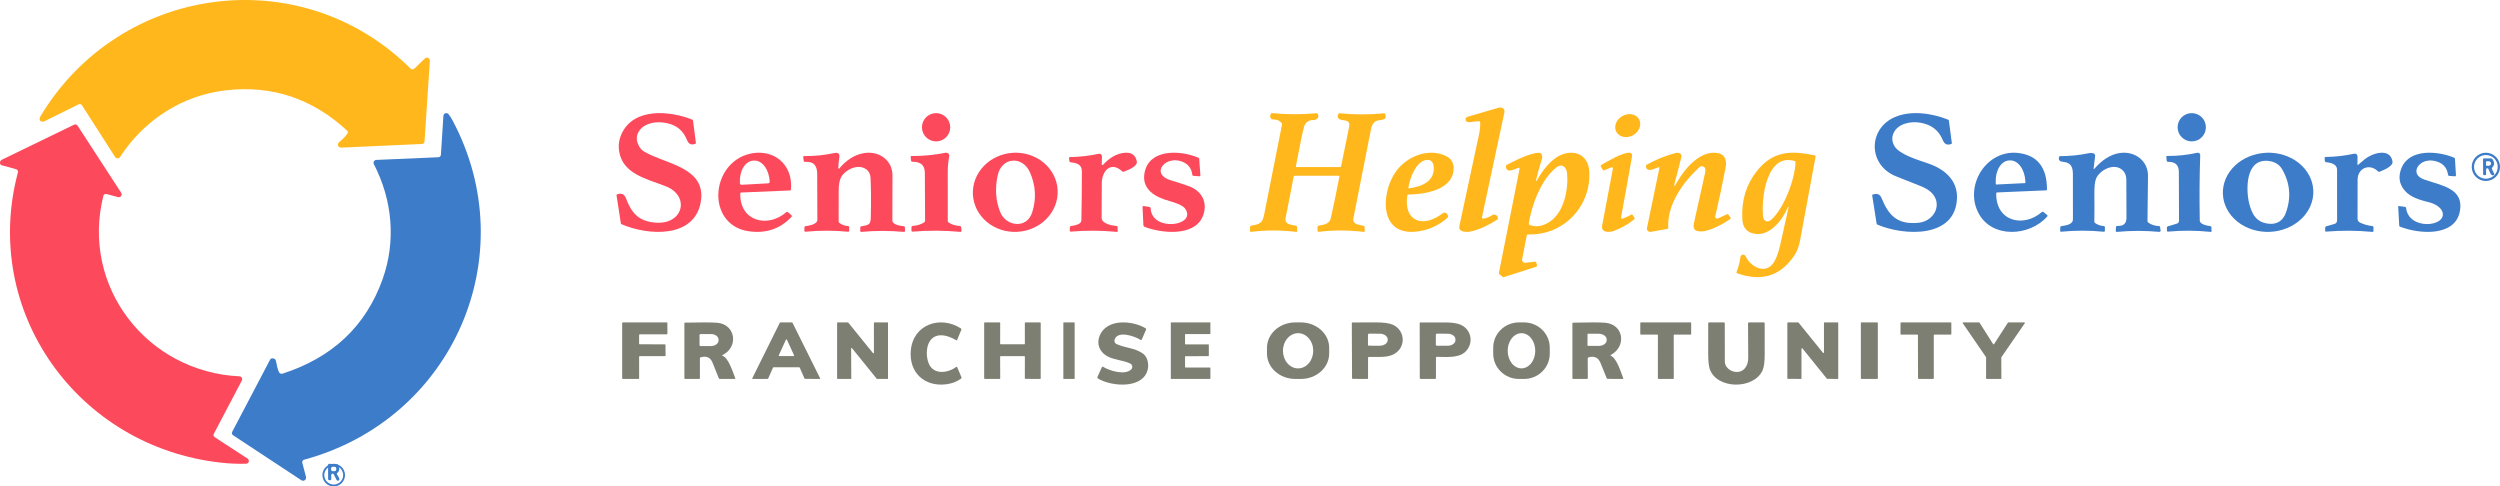 <svg width="442" height="86" viewBox="0 0 442 86" fill="none" xmlns="http://www.w3.org/2000/svg">
<path d="M61.435 23.594C61.486 23.521 61.508 23.432 61.499 23.343C61.489 23.255 61.447 23.173 61.382 23.112C55.231 17.415 48.085 15.033 39.944 15.965C32.182 16.855 25.451 21.252 21.212 27.77C21.167 27.84 21.104 27.899 21.029 27.939C20.955 27.979 20.872 28 20.787 28C20.702 28 20.618 27.978 20.544 27.937C20.469 27.897 20.406 27.838 20.36 27.767L14.485 18.603C14.425 18.51 14.333 18.442 14.226 18.412C14.119 18.383 14.005 18.394 13.905 18.443L7.84 21.448C7.722 21.507 7.588 21.527 7.456 21.504C6.919 21.418 6.913 20.957 7.148 20.566C21.135 -2.747 53.118 -7.188 72.601 12.136C72.685 12.219 72.799 12.267 72.917 12.268C73.036 12.269 73.151 12.224 73.236 12.142L75.126 10.335C75.201 10.263 75.296 10.216 75.399 10.199C75.501 10.182 75.607 10.197 75.701 10.24C75.796 10.284 75.875 10.355 75.928 10.444C75.981 10.534 76.006 10.637 75.999 10.74L75.054 25.023C75.047 25.135 74.999 25.241 74.918 25.32C74.838 25.399 74.731 25.446 74.618 25.451C69.946 25.668 65.23 25.884 60.469 26.099C59.736 26.131 59.468 25.505 60.036 25.058C60.606 24.608 61.072 24.121 61.435 23.594Z" fill="#FFB71B"/>
<path d="M262.296 38.656C262.868 38.542 263.392 38.328 263.869 38.012C263.967 37.95 264.087 37.924 264.205 37.941C264.602 38.002 264.816 38.224 264.845 38.608C264.851 38.695 264.816 38.764 264.739 38.813C263.443 39.654 260.07 41.535 258.467 40.854C258.075 40.691 257.93 40.371 258.031 39.896C259.181 34.522 260.335 29.148 261.491 23.776C261.646 23.059 261.717 22.361 261.702 21.681C261.702 21.645 261.693 21.61 261.677 21.578C261.661 21.546 261.637 21.517 261.608 21.493C261.58 21.47 261.546 21.452 261.509 21.441C261.472 21.43 261.433 21.426 261.395 21.43L259.71 21.601C259.577 21.615 259.443 21.583 259.335 21.512C259.226 21.44 259.151 21.334 259.123 21.213C259.096 21.093 259.118 20.967 259.186 20.861C259.253 20.754 259.361 20.675 259.489 20.637L265.01 19.032C265.136 18.996 265.27 18.99 265.399 19.016C265.528 19.041 265.648 19.097 265.746 19.178C265.845 19.259 265.919 19.362 265.961 19.477C266.003 19.591 266.011 19.714 265.986 19.833L262.013 38.403C262.006 38.438 262.008 38.474 262.019 38.509C262.031 38.543 262.052 38.575 262.08 38.6C262.108 38.625 262.142 38.643 262.18 38.653C262.218 38.663 262.258 38.664 262.296 38.656Z" fill="#FFB71B"/>
<path d="M117.726 32.94C114.331 31.598 110.112 30.794 109.466 26.752C109.295 25.68 109.442 24.64 109.909 23.633C112.052 19.011 118.365 19.554 122.381 21.146C122.466 21.18 122.514 21.239 122.524 21.323L123.036 25.258C123.048 25.342 123.012 25.401 122.927 25.433C122.196 25.696 121.745 25.459 121.466 24.772C121.025 23.686 120.388 22.895 119.553 22.399C117.647 21.263 114.077 21.203 112.885 23.341C112.376 24.251 112.509 25.237 113.282 26.3C113.519 26.625 114.211 27.038 115.359 27.539C119.214 29.231 124.915 30.275 123.875 35.825C122.693 42.13 114.613 41.701 109.848 39.623C109.829 39.614 109.812 39.601 109.799 39.584C109.787 39.568 109.779 39.548 109.776 39.528L109.003 34.551C108.989 34.456 109.029 34.391 109.124 34.357C109.906 34.071 110.406 34.34 110.688 35.092C111.643 37.651 112.946 39.216 116.095 39.374C120.835 39.614 122.002 34.634 117.726 32.94Z" fill="#FD495C"/>
<path d="M339.449 32.852C338.021 32.297 336.597 31.731 335.179 31.155C330.247 29.155 330.244 22.786 334.978 20.713C337.798 19.482 341.513 19.987 344.414 21.15C344.503 21.186 344.554 21.249 344.566 21.339L345.085 25.294C345.095 25.378 345.059 25.435 344.976 25.464C344.138 25.748 343.744 25.412 343.437 24.671C342.755 23.03 341.463 22.039 339.561 21.701C337.795 21.385 335.543 21.841 334.781 23.532C334.449 24.27 334.489 25.016 334.9 25.768C335.743 27.306 339.054 28.251 341.042 28.948C343.798 29.913 346.065 31.861 345.999 34.941C345.841 42.183 336.639 41.73 331.943 39.718C331.85 39.677 331.797 39.61 331.783 39.517L331.003 34.551C330.99 34.476 331.022 34.426 331.097 34.399C331.831 34.146 332.356 34.293 332.657 35.022C333.883 38.015 335.4 39.769 339.182 39.387C342.065 39.095 343.528 35.986 341.413 33.991C340.968 33.568 340.313 33.188 339.449 32.852Z" fill="#3D7CC9"/>
<path d="M165.5 25C166.881 25 168 23.881 168 22.5C168 21.119 166.881 20 165.5 20C164.119 20 163 21.119 163 22.5C163 23.881 164.119 25 165.5 25Z" fill="#FD495C"/>
<path d="M387.5 25C388.881 25 390 23.881 390 22.5C390 21.119 388.881 20 387.5 20C386.119 20 385 21.119 385 22.5C385 23.881 386.119 25 387.5 25Z" fill="#3D7CC9"/>
<path d="M229.233 29.54H236.933C237.029 29.54 237.087 29.494 237.107 29.403C237.592 27.088 238.062 24.78 238.517 22.482C238.852 20.793 237.22 21.585 236.625 20.924C236.445 20.724 236.452 20.457 236.646 20.123C236.688 20.049 236.75 20.016 236.834 20.024C239.457 20.287 242.079 20.291 244.702 20.036C244.796 20.026 244.86 20.064 244.894 20.149C245.214 20.941 244.777 21.162 244.046 21.225C242.966 21.318 242.579 21.887 242.379 22.906C241.353 28.147 240.319 33.384 239.277 38.617C239.065 39.694 240.355 39.752 241.091 39.926C241.14 39.938 241.184 39.965 241.215 40.003C241.246 40.041 241.264 40.089 241.265 40.138L241.28 40.829C241.284 40.956 241.22 41.013 241.088 40.997C238.438 40.674 235.787 40.67 233.137 40.986C233.113 40.989 233.088 40.986 233.065 40.979C233.042 40.972 233.021 40.961 233.002 40.945C232.984 40.929 232.97 40.91 232.96 40.889C232.95 40.867 232.945 40.844 232.945 40.82L232.939 40.121C232.939 40.069 232.958 40.018 232.992 39.978C233.027 39.938 233.075 39.91 233.128 39.9C234.065 39.741 235.062 39.578 235.277 38.612C235.824 36.166 236.332 33.713 236.801 31.252C236.825 31.13 236.772 31.068 236.643 31.066H228.928C228.81 31.066 228.74 31.123 228.718 31.238C228.237 33.687 227.763 36.122 227.296 38.542C227.084 39.636 228.164 39.738 229.101 39.903C229.235 39.926 229.306 40.004 229.314 40.135L229.353 40.809C229.361 40.952 229.291 41.015 229.143 40.997C226.499 40.67 223.854 40.668 221.21 40.991C221.066 41.009 220.996 40.947 221 40.806L221.018 40.109C221.022 39.989 221.085 39.919 221.207 39.897C222.955 39.604 223.222 39.355 223.539 37.758C224.583 32.514 225.624 27.27 226.661 22.026C226.671 21.977 226.669 21.927 226.657 21.878C226.644 21.83 226.622 21.784 226.59 21.745C226.228 21.314 225.746 21.108 225.144 21.13C225.058 21.133 224.973 21.117 224.895 21.083C224.817 21.049 224.749 20.998 224.695 20.934C224.641 20.869 224.603 20.794 224.584 20.713C224.565 20.632 224.566 20.548 224.587 20.468L224.671 20.14C224.681 20.097 224.707 20.06 224.744 20.034C224.781 20.009 224.826 19.997 224.871 20.001C227.504 20.254 230.135 20.26 232.766 20.018C232.866 20.01 232.935 20.05 232.975 20.137C233.217 20.656 233.045 21.014 232.46 21.211C232.435 21.221 232.406 21.224 232.377 21.223C231.381 21.186 230.764 21.613 230.526 22.505C230.259 23.519 229.787 25.817 229.11 29.398C229.092 29.492 229.133 29.54 229.233 29.54Z" fill="#FFB71B"/>
<path d="M288.779 23.871C289.872 23.227 290.312 21.959 289.762 21.04C289.213 20.12 287.882 19.898 286.789 20.542C285.696 21.186 285.256 22.453 285.806 23.373C286.356 24.292 287.687 24.515 288.779 23.871Z" fill="#FFB71B"/>
<path d="M49.304 65.763C49.354 65.885 49.449 65.984 49.569 66.039C49.69 66.095 49.828 66.103 49.954 66.062C58.78 63.21 64.673 57.653 67.632 49.392C70.043 42.661 69.393 35.379 66.098 29.024C66.058 28.947 66.038 28.861 66.041 28.775C66.043 28.688 66.068 28.603 66.112 28.529C66.156 28.454 66.219 28.391 66.294 28.346C66.37 28.301 66.455 28.276 66.543 28.272L77.504 27.801C77.62 27.796 77.731 27.748 77.814 27.668C77.896 27.587 77.946 27.48 77.953 27.365L78.395 20.468C78.401 20.367 78.439 20.271 78.502 20.191C78.566 20.112 78.652 20.053 78.751 20.023C78.849 19.993 78.954 19.992 79.053 20.022C79.152 20.052 79.239 20.11 79.304 20.19C79.547 20.49 79.783 20.858 80.014 21.295C92.709 45.117 80.156 74.129 53.758 81.278C53.645 81.309 53.549 81.381 53.491 81.481C53.432 81.58 53.416 81.698 53.445 81.808L54.101 84.311C54.132 84.426 54.124 84.547 54.079 84.657C54.034 84.767 53.954 84.86 53.851 84.922C53.505 85.126 53.249 84.886 52.967 84.7C49.02 82.104 45.102 79.523 41.214 76.956C41.115 76.891 41.044 76.793 41.015 76.68C40.986 76.568 41 76.448 41.054 76.345L47.748 63.594C47.782 63.529 47.832 63.474 47.893 63.433C47.955 63.391 48.026 63.365 48.1 63.357C48.511 63.316 48.754 63.526 48.828 63.988C48.932 64.652 49.091 65.243 49.304 65.763Z" fill="#3D7CC9"/>
<path d="M18.843 34.303C18.784 34.287 18.722 34.283 18.661 34.291C18.6 34.299 18.541 34.319 18.488 34.349C18.435 34.38 18.389 34.42 18.352 34.468C18.315 34.517 18.289 34.571 18.274 34.63C14.263 50.631 25.962 65.757 42.341 66.536C42.425 66.54 42.507 66.565 42.579 66.609C42.652 66.652 42.711 66.713 42.754 66.785C42.796 66.857 42.819 66.939 42.821 67.022C42.823 67.105 42.803 67.188 42.765 67.262L37.819 76.672C37.681 76.935 37.736 77.147 37.985 77.311L43.773 81.079C43.862 81.136 43.931 81.221 43.968 81.32C44.006 81.419 44.01 81.527 43.981 81.629C43.951 81.73 43.89 81.82 43.805 81.885C43.72 81.949 43.616 81.986 43.509 81.988C42.05 82.029 40.548 81.963 39.002 81.79C13.607 78.956 -3.355 54.938 3.168 30.48C3.199 30.363 3.183 30.238 3.121 30.132C3.06 30.026 2.958 29.948 2.839 29.914L0.312 29.22C0.232 29.198 0.159 29.153 0.105 29.09C0.051 29.028 0.017 28.951 0.007 28.87C-0.052 28.378 0.271 28.267 0.653 28.08C4.824 26.054 8.97 24.044 13.091 22.049C13.199 21.997 13.322 21.986 13.438 22.018C13.553 22.049 13.653 22.122 13.717 22.221L21.426 34.082C21.482 34.169 21.51 34.271 21.507 34.375C21.503 34.478 21.467 34.578 21.405 34.661C21.342 34.745 21.256 34.807 21.156 34.841C21.057 34.875 20.949 34.879 20.848 34.851L18.843 34.303Z" fill="#FD495C"/>
<path d="M296.167 32.015C295.861 33.113 295.984 33.159 296.539 32.153C297.682 30.079 300.199 26.978 303.038 27C304.812 27.014 305.39 28.058 305.086 29.634C304.524 32.552 303.914 35.429 303.256 38.266C303.243 38.325 303.247 38.386 303.268 38.443C303.29 38.5 303.327 38.55 303.377 38.588C303.427 38.626 303.487 38.649 303.55 38.656C303.613 38.662 303.676 38.652 303.733 38.626L305.302 37.889C305.353 37.865 305.412 37.859 305.467 37.874C305.523 37.888 305.571 37.922 305.602 37.968L305.962 38.483C306.025 38.574 306.01 38.652 305.918 38.716C304.656 39.583 301.485 41.44 299.914 40.785C299.389 40.565 299.368 39.994 299.48 39.479C300.135 36.535 300.789 33.592 301.443 30.65C301.63 29.81 301.431 29.389 300.845 29.387C300.726 29.387 300.611 29.43 300.524 29.508C297.502 32.232 294.708 36.189 294.947 40.309C294.951 40.393 294.91 40.443 294.823 40.458L291.885 40.99C291.788 41.007 291.688 41.002 291.594 40.974C291.5 40.947 291.415 40.897 291.346 40.831C291.276 40.764 291.225 40.683 291.197 40.593C291.169 40.504 291.164 40.409 291.183 40.317L293.385 29.707C293.389 29.688 293.387 29.667 293.38 29.648C293.374 29.629 293.362 29.612 293.346 29.598C293.331 29.585 293.311 29.575 293.291 29.571C293.27 29.566 293.249 29.567 293.229 29.572C292.604 29.75 291.08 30.681 291 29.33C290.998 29.292 291.007 29.254 291.027 29.22C291.046 29.186 291.074 29.157 291.109 29.136C292.727 28.223 294.44 27.527 296.25 27.051C296.822 26.899 297.411 27.166 297.258 27.802C296.857 29.442 296.493 30.846 296.167 32.015Z" fill="#FFB71B"/>
<path d="M130.885 34.176C130.726 39.119 135.72 40.374 138.989 37.534C139.105 37.434 139.219 37.433 139.333 37.531L139.927 38.042C139.949 38.061 139.966 38.084 139.979 38.11C139.991 38.136 139.998 38.163 140 38.192C140.001 38.22 139.997 38.249 139.987 38.276C139.977 38.302 139.961 38.327 139.942 38.347C137.885 40.501 135.335 41.343 132.289 40.874C126.058 39.913 125.47 32.037 129.802 28.527C132.391 26.433 136.678 26.334 138.773 29.23C139.617 30.397 139.973 31.828 139.842 33.523C139.834 33.617 139.782 33.667 139.686 33.673L131.021 34.038C130.932 34.041 130.887 34.088 130.885 34.176ZM131.104 32.673L135.828 32.41C135.899 32.405 135.966 32.373 136.013 32.32C136.061 32.267 136.085 32.198 136.081 32.127L136.076 32.02C136.019 31.021 135.697 30.078 135.18 29.398C134.663 28.718 133.993 28.356 133.318 28.394L133.148 28.405C132.472 28.443 131.847 28.876 131.41 29.609C130.972 30.342 130.758 31.315 130.814 32.314L130.819 32.421C130.824 32.492 130.856 32.558 130.909 32.605C130.963 32.652 131.033 32.676 131.104 32.673Z" fill="#FD495C"/>
<path d="M148.201 29.701C148.2 29.723 148.207 29.744 148.22 29.762C148.233 29.78 148.252 29.794 148.274 29.802C148.296 29.809 148.32 29.811 148.342 29.805C148.365 29.799 148.385 29.787 148.4 29.77C149.511 28.412 151.124 27.266 152.943 27.04C155.584 26.712 157.797 28.446 157.79 31.013C157.786 33.666 157.78 36.322 157.772 38.98C157.769 39.718 159.14 39.931 159.773 39.994C159.833 39.999 159.889 40.025 159.93 40.066C159.97 40.107 159.993 40.16 159.994 40.215L160 40.824C160.002 40.952 159.934 41.01 159.795 40.999C157.294 40.767 154.793 40.767 152.291 40.999C152.265 41.001 152.238 40.998 152.212 40.99C152.187 40.983 152.164 40.97 152.144 40.954C152.124 40.937 152.109 40.917 152.098 40.895C152.088 40.872 152.083 40.848 152.083 40.824L152.105 40.215C152.109 40.09 152.178 40.019 152.31 39.999C153.88 39.784 153.933 39.529 153.961 38.179C154.021 35.551 154.004 33.319 153.911 31.481C153.874 30.706 153.557 30.149 152.962 29.81C151.488 28.972 149.405 30.057 148.71 31.326C148.423 31.849 148.279 32.665 148.279 33.775C148.277 35.572 148.275 37.37 148.273 39.167C148.273 39.213 148.283 39.258 148.304 39.3C148.325 39.342 148.356 39.378 148.394 39.408C148.836 39.745 149.349 39.931 149.933 39.965C150.065 39.973 150.131 40.038 150.131 40.16L150.138 40.818C150.138 40.84 150.133 40.861 150.123 40.881C150.114 40.901 150.1 40.919 150.082 40.934C150.065 40.949 150.044 40.96 150.021 40.966C149.999 40.973 149.975 40.975 149.951 40.973C147.436 40.728 144.921 40.726 142.407 40.967C142.279 40.98 142.216 40.927 142.218 40.806L142.224 40.203C142.226 40.079 142.295 40.006 142.429 39.985C143.099 39.882 144.511 39.675 144.508 38.834C144.498 36.15 144.489 33.467 144.48 30.783C144.474 29.402 143.978 28.501 142.342 28.622C142.284 28.626 142.227 28.609 142.181 28.575C142.136 28.541 142.106 28.492 142.097 28.438L142.004 27.792C141.983 27.658 142.045 27.592 142.19 27.594C144.013 27.611 145.806 27.429 147.571 27.048C147.906 26.976 148.15 27.031 148.304 27.215C148.401 27.333 148.431 27.526 148.394 27.792C148.303 28.446 148.238 29.083 148.201 29.701Z" fill="#FD495C"/>
<path d="M186.922 32.934C187.208 34.769 186.699 36.641 185.509 38.138C184.319 39.635 182.544 40.636 180.576 40.918C178.607 41.201 176.606 40.743 175.012 39.646C173.418 38.548 172.363 36.901 172.078 35.066C171.792 33.231 172.301 31.36 173.491 29.862C174.681 28.365 176.456 27.364 178.424 27.082C180.393 26.799 182.394 27.257 183.988 28.354C185.582 29.451 186.637 31.099 186.922 32.934ZM176.856 37.537C177.888 40.034 181.539 40.517 182.486 37.562C183.26 35.144 183.124 32.77 182.077 30.438C180.763 27.511 177.078 27.741 176.385 31.031C175.886 33.398 176.043 35.567 176.856 37.537Z" fill="#FD495C"/>
<path d="M203.435 36.818C203.639 41.12 211.803 39.935 209.49 36.827C209.087 36.285 207.672 35.788 206.764 35.542C204.113 34.828 201.855 33.419 202.344 30.61C203.097 26.305 208.582 26.495 211.868 27.881C211.963 27.922 212.014 27.99 212.02 28.084L212.228 30.989C212.238 31.117 212.172 31.176 212.03 31.167L210.986 31.09C210.938 31.087 210.893 31.069 210.859 31.038C210.825 31.008 210.804 30.967 210.8 30.924C210.701 29.962 210.261 29.257 209.48 28.809C206.368 27.023 203.023 30.723 207.086 31.903C208.125 32.206 209.152 32.541 210.168 32.908C212.767 33.846 213.606 36.186 212.565 38.433C211.004 41.8 205.414 41.273 202.409 40.118C202.335 40.09 202.271 40.044 202.225 39.984C202.179 39.925 202.153 39.855 202.149 39.782L202.001 36.649C201.992 36.476 202.082 36.404 202.27 36.434L203.224 36.598C203.281 36.607 203.333 36.634 203.372 36.674C203.41 36.714 203.432 36.765 203.435 36.818Z" fill="#FD495C"/>
<path d="M248.817 34.544C248.102 39.14 251.571 40.419 255.084 37.704C255.165 37.64 255.267 37.604 255.372 37.599C255.478 37.594 255.582 37.622 255.669 37.678C255.875 37.813 255.991 38.005 256.015 38.255C256.025 38.35 255.992 38.432 255.916 38.499C254.626 39.638 253.176 40.39 251.565 40.753C243.685 42.533 244.014 34.235 246.789 30.331C248.666 27.689 252.553 26.039 255.711 27.616C256.641 28.08 257.068 28.88 256.991 30.013C256.75 33.546 252.035 34.356 249.003 34.392C248.895 34.394 248.833 34.445 248.817 34.544ZM249.076 33.307C251.462 32.984 253.707 32.026 253.484 29.42C253.442 28.931 253.144 28.352 252.607 28.285C250.441 28.009 249.145 31.781 249 33.237C248.999 33.247 249.001 33.257 249.004 33.266C249.008 33.275 249.013 33.283 249.021 33.29C249.028 33.297 249.037 33.302 249.046 33.305C249.056 33.308 249.066 33.309 249.076 33.307Z" fill="#FFB71B"/>
<path d="M271.695 31.944C272.638 30.253 274.142 28.196 275.946 27.409C278.411 26.334 280.743 27.426 280.965 30.137C281.461 36.192 276.606 41.704 270.128 41.436C270.024 41.432 269.962 41.481 269.942 41.582L269.11 45.844C269.095 45.924 269.099 46.007 269.122 46.085C269.146 46.164 269.188 46.236 269.246 46.295C269.303 46.355 269.375 46.401 269.454 46.429C269.533 46.457 269.618 46.467 269.702 46.457L271.35 46.271C271.416 46.264 271.482 46.28 271.535 46.318C271.588 46.355 271.625 46.41 271.638 46.472L271.731 46.904C271.759 47.036 271.707 47.123 271.575 47.166L265.901 48.985C265.805 49.016 265.719 48.999 265.643 48.935L265.082 48.476C265.051 48.451 265.027 48.418 265.014 48.38C265 48.343 264.996 48.303 265.004 48.264L268.657 29.87C268.664 29.838 268.662 29.806 268.651 29.776C268.64 29.746 268.621 29.719 268.595 29.699C268.57 29.678 268.539 29.665 268.506 29.66C268.473 29.654 268.439 29.658 268.408 29.669C267.811 29.899 266.259 30.773 266.25 29.367C266.25 29.27 266.294 29.199 266.382 29.155C267.63 28.516 270.347 27.063 272.124 27.008C272.234 27.004 272.328 27.04 272.404 27.115C272.662 27.373 272.728 27.701 272.602 28.1C272.207 29.353 271.86 30.618 271.56 31.895C271.553 31.912 271.554 31.931 271.562 31.948C271.57 31.965 271.584 31.978 271.602 31.985C271.62 31.991 271.64 31.991 271.657 31.983C271.675 31.976 271.688 31.962 271.695 31.944ZM270.461 39.789C271.731 40.239 272.89 39.911 273.944 39.234C276.525 37.575 277.333 33.449 277.054 30.628C276.952 29.614 276.243 28.792 275.186 29.594C272.485 31.642 270.779 36.32 270.284 39.504C270.275 39.564 270.288 39.625 270.32 39.677C270.352 39.729 270.402 39.769 270.461 39.789Z" fill="#FFB71B"/>
<path d="M286.754 38.665C286.799 38.684 286.883 38.668 287.005 38.619C287.477 38.436 287.943 38.213 288.402 37.949C288.446 37.923 288.496 37.917 288.544 37.93C288.591 37.943 288.633 37.975 288.662 38.019L288.952 38.483C289.03 38.606 289.013 38.712 288.903 38.8C287.797 39.68 286.6 40.357 285.313 40.833C284.603 41.093 283.001 41.226 283.263 39.842C283.892 36.477 284.523 33.143 285.157 29.839C285.165 29.8 285.163 29.76 285.151 29.723C285.14 29.686 285.119 29.653 285.092 29.627C285.065 29.602 285.031 29.585 284.996 29.578C284.96 29.571 284.924 29.575 284.89 29.59L283.61 30.119C283.565 30.137 283.516 30.138 283.471 30.121C283.426 30.104 283.388 30.07 283.364 30.025L283.035 29.428C282.972 29.317 282.994 29.231 283.099 29.171C284.206 28.525 286.933 26.898 288.117 27.005C288.468 27.037 288.605 27.279 288.527 27.73C287.906 31.279 287.268 34.83 286.611 38.382C286.601 38.439 286.609 38.499 286.635 38.551C286.661 38.603 286.703 38.643 286.754 38.665Z" fill="#FFB71B"/>
<path d="M316.083 36.636C315.065 39.119 312.525 42.233 309.617 41.172C308.629 40.812 308.104 39.999 308.04 38.736C307.873 35.495 308.698 32.705 310.516 30.365C313.422 26.626 316.628 26.591 320.864 27.475C320.972 27.498 321.016 27.566 320.995 27.679C320.086 32.619 319.173 37.555 318.257 42.486C318.131 43.169 317.798 44.283 317.427 44.87C314.981 48.749 311.545 49.895 307.118 48.31C307.007 48.271 306.974 48.194 307.021 48.08C307.365 47.239 307.592 46.37 307.7 45.472C307.712 45.361 307.76 45.257 307.835 45.176C307.91 45.095 308.009 45.043 308.116 45.026C308.223 45.009 308.332 45.029 308.428 45.083C308.523 45.137 308.599 45.221 308.644 45.324C309.387 47.022 311.832 48.476 313.311 46.775C313.992 45.99 314.445 44.623 314.711 43.431C315.202 41.204 315.704 38.955 316.214 36.683C316.218 36.666 316.215 36.647 316.206 36.632C316.198 36.617 316.184 36.605 316.168 36.599C316.152 36.593 316.134 36.594 316.119 36.601C316.103 36.608 316.09 36.62 316.083 36.636ZM317.312 28.478C312.296 26.96 311.36 35.151 311.718 38.302C311.816 39.181 312.556 39.39 313.168 38.84C315.429 36.808 317.348 31.72 317.446 28.673C317.45 28.572 317.405 28.507 317.312 28.478Z" fill="#FFB71B"/>
<path d="M352.927 34.195C352.865 39.184 357.766 40.312 361.027 37.47C361.06 37.442 361.101 37.427 361.144 37.426C361.187 37.426 361.229 37.44 361.262 37.467L361.905 37.987C362.022 38.082 362.031 38.185 361.931 38.298C358.814 41.802 352.256 42.173 349.851 37.775C347.165 32.866 351.196 26.317 356.925 27.058C360.243 27.486 361.903 29.627 361.905 33.483C361.905 33.594 361.85 33.651 361.738 33.655L353.095 34.023C352.983 34.028 352.927 34.086 352.927 34.195ZM352.944 32.623L358.016 32.374C358.036 32.373 358.055 32.363 358.069 32.348C358.083 32.333 358.09 32.313 358.089 32.292L358.075 31.975C358.051 31.484 357.961 31.001 357.811 30.554C357.661 30.106 357.454 29.703 357.2 29.368C356.947 29.032 356.654 28.771 356.336 28.598C356.019 28.425 355.683 28.345 355.35 28.361L355.202 28.367C354.529 28.4 353.902 28.826 353.46 29.55C353.018 30.274 352.797 31.238 352.845 32.23L352.859 32.547C352.86 32.557 352.862 32.568 352.867 32.577C352.871 32.587 352.878 32.596 352.886 32.603C352.894 32.61 352.903 32.615 352.913 32.619C352.923 32.622 352.934 32.624 352.944 32.623Z" fill="#3D7CC9"/>
<path d="M370.332 29.785C371.478 28.461 373.026 27.288 374.821 27.046C377.502 26.685 379.786 28.473 379.767 31.082C379.749 33.747 379.718 36.413 379.674 39.081C379.672 39.192 379.719 39.282 379.813 39.35C380.363 39.746 380.996 39.95 381.71 39.962C381.755 39.963 381.798 39.978 381.832 40.006C381.865 40.033 381.887 40.07 381.893 40.111L381.998 40.751C382.003 40.783 382 40.816 381.989 40.847C381.978 40.879 381.959 40.907 381.935 40.93C381.911 40.954 381.881 40.972 381.848 40.983C381.815 40.994 381.779 40.998 381.744 40.995C379.26 40.762 376.777 40.763 374.295 40.998C374.135 41.013 374.059 40.945 374.067 40.794L374.107 40.145C374.111 40.089 374.139 40.035 374.184 39.997C374.23 39.959 374.29 39.939 374.351 39.942C375.451 39.993 375.958 39.526 375.958 38.489C375.956 36.255 375.948 34.028 375.936 31.811C375.932 30.982 375.648 30.358 375.083 29.937C373.585 28.811 371.246 30.12 370.619 31.501C370.38 32.029 370.269 32.958 370.285 34.288C370.306 35.918 370.304 37.547 370.279 39.175C370.278 39.226 370.29 39.276 370.314 39.322C370.338 39.368 370.374 39.408 370.418 39.439C370.865 39.749 371.373 39.925 371.941 39.968C371.997 39.972 372.049 39.996 372.087 40.035C372.125 40.073 372.145 40.123 372.145 40.174L372.142 40.797C372.14 40.925 372.071 40.983 371.935 40.969C369.428 40.724 366.923 40.723 364.418 40.966C364.295 40.978 364.235 40.927 364.239 40.814L364.261 40.163C364.265 40.065 364.319 40.007 364.424 39.988C365.203 39.85 366.488 39.732 366.494 38.765C366.507 36.098 366.505 33.432 366.488 30.769C366.482 29.632 366.182 28.748 364.869 28.631C364.503 28.596 364.266 28.526 364.159 28.421C363.99 28.251 363.956 28.017 364.057 27.721C364.083 27.642 364.14 27.603 364.227 27.603C365.913 27.607 367.583 27.439 369.235 27.098C369.55 27.033 369.825 27.029 370.06 27.087C370.173 27.115 370.272 27.181 370.338 27.271C370.405 27.361 370.434 27.469 370.421 27.577L370.159 29.718C370.132 29.927 370.189 29.949 370.332 29.785Z" fill="#3D7CC9"/>
<path d="M408.927 32.994C409.069 33.904 409.004 34.831 408.736 35.722C408.469 36.613 408.004 37.451 407.368 38.187C406.732 38.924 405.938 39.545 405.03 40.015C404.122 40.485 403.12 40.795 402.079 40.927C401.038 41.059 399.979 41.011 398.963 40.785C397.947 40.559 396.994 40.159 396.157 39.609C395.321 39.06 394.618 38.37 394.089 37.58C393.56 36.79 393.215 35.915 393.073 35.006C392.931 34.096 392.996 33.169 393.264 32.278C393.531 31.387 393.996 30.549 394.632 29.813C395.268 29.076 396.062 28.455 396.97 27.985C397.878 27.515 398.88 27.205 399.921 27.073C400.962 26.941 402.021 26.989 403.037 27.215C404.053 27.441 405.006 27.841 405.843 28.39C406.679 28.94 407.382 29.63 407.911 30.42C408.44 31.21 408.785 32.085 408.927 32.994ZM401.146 39.56C402.593 39.706 403.632 38.974 404.102 37.721C405.114 35.016 404.915 32.431 403.504 29.967C403.025 29.128 402.277 28.632 401.258 28.479C396.859 27.811 397.102 33.758 397.646 35.929C398.125 37.825 398.875 39.336 401.146 39.56Z" fill="#3D7CC9"/>
<path d="M429.558 35.792C427.902 35.372 426.234 34.929 425.182 33.724C424.149 32.541 423.961 31.174 424.619 29.623C426.049 26.258 430.999 26.678 433.874 27.871C433.977 27.915 434.032 27.987 434.038 28.088L434.211 30.966C434.219 31.109 434.146 31.175 433.991 31.166L433.029 31.104C432.976 31.1 432.926 31.079 432.888 31.046C432.849 31.012 432.825 30.968 432.819 30.921C432.631 29.527 431.784 28.694 430.278 28.421C427.658 27.945 425.848 30.788 428.58 31.733C431.751 32.833 435.582 33.312 434.926 37.25C434.152 41.922 427.686 41.405 424.31 40.071C424.275 40.057 424.246 40.034 424.225 40.005C424.203 39.976 424.191 39.942 424.189 39.907L424 36.593C423.994 36.469 424.057 36.416 424.189 36.435L425.195 36.573C425.316 36.59 425.384 36.654 425.396 36.765C425.845 40.728 432.472 40.133 431.856 37.578C431.637 36.669 430.476 36.023 429.558 35.792Z" fill="#3D7CC9"/>
<path d="M442 29.5C442 30.163 441.737 30.799 441.268 31.268C440.799 31.737 440.163 32 439.5 32C438.837 32 438.201 31.737 437.732 31.268C437.263 30.799 437 30.163 437 29.5C437 28.837 437.263 28.201 437.732 27.732C438.201 27.263 438.837 27 439.5 27C440.163 27 440.799 27.263 441.268 27.732C441.737 28.201 442 28.837 442 29.5ZM441.601 29.503C441.601 28.947 441.381 28.414 440.988 28.021C440.595 27.628 440.062 27.407 439.506 27.407C438.95 27.407 438.417 27.628 438.024 28.021C437.631 28.414 437.41 28.947 437.41 29.503C437.41 30.059 437.631 30.592 438.024 30.985C438.417 31.378 438.95 31.599 439.506 31.599C440.062 31.599 440.595 31.378 440.988 30.985C441.381 30.592 441.601 30.059 441.601 29.503Z" fill="#3D7CC9"/>
<path d="M163.553 39.028C163.539 37.659 163.526 34.836 163.513 30.561C163.509 29.235 162.787 28.582 161.348 28.601C161.184 28.603 161.094 28.533 161.076 28.389L161.001 27.753C160.998 27.732 161.001 27.71 161.009 27.69C161.017 27.669 161.03 27.651 161.046 27.635C161.063 27.619 161.083 27.606 161.106 27.598C161.129 27.589 161.153 27.584 161.178 27.584C163.196 27.596 165.188 27.405 167.156 27.012C167.243 26.995 167.333 26.996 167.419 27.017C167.506 27.037 167.585 27.075 167.65 27.128C167.716 27.181 167.765 27.247 167.795 27.321C167.825 27.394 167.834 27.473 167.821 27.55C167.664 28.473 167.565 29.36 167.565 30.326C167.572 33.246 167.573 36.164 167.569 39.082C167.569 39.132 167.582 39.181 167.607 39.225C167.632 39.27 167.668 39.308 167.713 39.337C168.285 39.708 168.937 39.911 169.668 39.947C169.823 39.955 169.909 40.027 169.924 40.162L169.999 40.81C170.002 40.836 169.998 40.862 169.988 40.886C169.977 40.91 169.961 40.933 169.94 40.951C169.919 40.969 169.894 40.983 169.866 40.991C169.838 40.999 169.809 41.002 169.78 40.999C166.982 40.735 164.183 40.719 161.381 40.95C161.219 40.963 161.139 40.898 161.142 40.755L161.155 40.157C161.155 40.1 161.181 40.045 161.225 40.004C161.269 39.963 161.33 39.939 161.394 39.936C162.121 39.896 162.781 39.694 163.372 39.332C163.428 39.298 163.473 39.253 163.505 39.2C163.536 39.147 163.553 39.088 163.553 39.028Z" fill="#FD495C"/>
<path d="M195.007 29.144C196.12 27.93 197.31 27.23 198.576 27.044C199.948 26.842 200.752 27.335 200.987 28.524C201.164 29.413 199.502 30.042 198.677 30.36C198.586 30.394 198.505 30.379 198.434 30.314C196.379 28.41 194.824 30.239 194.798 32.345C194.771 34.4 194.762 36.456 194.769 38.512C194.772 39.57 196.622 39.894 197.395 39.949C197.446 39.952 197.495 39.973 197.531 40.01C197.567 40.047 197.587 40.096 197.589 40.147L197.612 40.844C197.618 40.958 197.563 41.01 197.447 40.998C194.743 40.736 192.039 40.719 189.333 40.947C189.202 40.958 189.136 40.898 189.136 40.766L189.145 40.21C189.146 40.15 189.167 40.093 189.207 40.048C189.246 40.002 189.3 39.972 189.359 39.963C189.932 39.865 191.171 39.711 191.189 38.942C191.245 36.074 191.275 33.206 191.281 30.34C191.281 29.061 190.424 28.837 189.281 28.688C189.158 28.672 189.087 28.604 189.07 28.481L189.003 27.962C188.986 27.84 189.04 27.778 189.165 27.776C190.889 27.745 192.593 27.549 194.28 27.188C194.347 27.173 194.416 27.174 194.482 27.19C194.549 27.206 194.611 27.237 194.663 27.28C194.716 27.323 194.758 27.377 194.786 27.439C194.815 27.5 194.829 27.567 194.827 27.635L194.792 29.058C194.792 29.083 194.799 29.108 194.813 29.129C194.827 29.15 194.848 29.166 194.871 29.176C194.894 29.185 194.92 29.187 194.944 29.181C194.968 29.176 194.99 29.163 195.007 29.144Z" fill="#FD495C"/>
<path d="M384.882 39.534C384.989 39.502 385.084 39.436 385.15 39.347C385.217 39.258 385.252 39.149 385.251 39.038C385.238 36.159 385.228 33.283 385.222 30.409C385.22 29.175 384.584 28.579 383.314 28.621C383.256 28.623 383.2 28.604 383.157 28.567C383.114 28.53 383.086 28.479 383.079 28.423L383.003 27.776C382.985 27.642 383.046 27.575 383.185 27.575C384.977 27.585 386.742 27.396 388.482 27.011C388.545 26.996 388.611 26.997 388.674 27.011C388.737 27.026 388.796 27.054 388.846 27.094C388.896 27.134 388.935 27.185 388.962 27.243C388.988 27.3 389 27.363 388.998 27.426C388.871 31.232 388.845 35.092 388.921 39.007C388.933 39.686 390.264 39.901 390.789 39.981C390.842 39.989 390.89 40.015 390.925 40.053C390.961 40.092 390.981 40.142 390.982 40.193L391 40.849C391.004 40.96 390.95 41.01 390.839 40.998C388.335 40.735 385.832 40.718 383.328 40.95C383.195 40.963 383.127 40.905 383.123 40.775L383.108 40.23C383.107 40.185 383.12 40.141 383.147 40.104C383.174 40.067 383.213 40.04 383.258 40.027L384.882 39.534Z" fill="#3D7CC9"/>
<path d="M416.956 29.106C417.329 28.78 417.706 28.462 418.087 28.149C419.377 27.09 422.555 26.05 422.99 28.523C423.149 29.442 421.358 30.082 420.694 30.367C420.654 30.384 420.609 30.389 420.566 30.381C420.523 30.373 420.484 30.352 420.453 30.321C418.977 28.827 416.84 29.686 416.823 31.759C416.803 34.114 416.8 36.424 416.814 38.687C416.815 38.823 416.854 38.957 416.927 39.072C417.001 39.188 417.105 39.281 417.229 39.342C417.919 39.678 418.648 39.886 419.418 39.965C419.475 39.97 419.528 39.997 419.567 40.039C419.606 40.081 419.627 40.135 419.627 40.192L419.629 40.823C419.631 40.952 419.568 41.01 419.438 40.999C416.713 40.74 413.987 40.724 411.261 40.95C411.147 40.959 411.09 40.908 411.09 40.795L411.099 40.209C411.1 40.166 411.115 40.124 411.141 40.09C411.168 40.056 411.205 40.031 411.247 40.019L412.734 39.594C412.868 39.556 412.986 39.476 413.069 39.366C413.153 39.255 413.198 39.121 413.198 38.983C413.204 36.053 413.202 33.072 413.193 30.039C413.187 28.951 412.024 28.773 411.209 28.661C411.162 28.654 411.118 28.631 411.086 28.597C411.054 28.562 411.035 28.518 411.032 28.471L411 27.905C410.995 27.808 411.041 27.758 411.14 27.756C412.856 27.729 414.554 27.535 416.234 27.173C416.304 27.158 416.376 27.158 416.445 27.175C416.514 27.191 416.579 27.223 416.634 27.267C416.689 27.311 416.733 27.368 416.764 27.431C416.794 27.495 416.809 27.565 416.808 27.635L416.8 29.037C416.8 29.177 416.852 29.2 416.956 29.106Z" fill="#3D7CC9"/>
<path d="M440.581 29.897L440.972 30.703C441.025 30.816 441.003 30.898 440.906 30.95C440.394 31.226 440.162 30.295 439.96 29.882C439.935 29.828 439.895 29.786 439.848 29.763C439.801 29.739 439.749 29.736 439.7 29.753C439.651 29.769 439.608 29.805 439.577 29.855C439.547 29.905 439.531 29.965 439.531 30.028L439.536 30.792C439.536 30.911 439.488 30.97 439.393 30.97L439.158 30.967C439.064 30.967 439.017 30.91 439.017 30.795L439 28.187C438.998 28.062 439.049 28 439.153 28L440.443 28.009C440.482 28.009 440.52 28.019 440.556 28.039C440.591 28.059 440.623 28.088 440.649 28.125C441.058 28.694 441.048 29.197 440.618 29.635C440.545 29.711 440.533 29.798 440.581 29.897ZM439.534 28.651V29.163C439.534 29.182 439.537 29.202 439.543 29.22C439.549 29.238 439.558 29.255 439.57 29.269C439.581 29.283 439.595 29.294 439.61 29.301C439.625 29.308 439.641 29.312 439.657 29.311L439.96 29.308C440.081 29.307 440.195 29.268 440.28 29.199C440.365 29.13 440.412 29.037 440.411 28.94V28.862C440.411 28.814 440.399 28.767 440.376 28.722C440.353 28.678 440.32 28.638 440.277 28.604C440.235 28.571 440.185 28.544 440.129 28.526C440.074 28.508 440.015 28.499 439.956 28.5L439.652 28.503C439.621 28.503 439.59 28.519 439.568 28.547C439.546 28.575 439.534 28.612 439.534 28.651Z" fill="#3D7CC9"/>
<path d="M169.03 60.138C167.403 59.153 165.04 58.603 164.131 60.827C163.653 61.998 163.756 64.275 164.852 65.188C166.046 66.182 167.86 65.753 169.033 64.892C169.129 64.823 169.199 64.843 169.244 64.952L169.977 66.673C170.024 66.785 169.999 66.877 169.901 66.948C169.178 67.486 168.301 67.818 167.271 67.944C163.436 68.417 160.654 65.839 161.035 61.915C161.486 57.266 166.342 55.755 169.895 58.071C169.983 58.128 170.007 58.207 169.965 58.307L169.235 60.07C169.192 60.172 169.124 60.195 169.03 60.138Z" fill="#7E7F73"/>
<path d="M197.064 60.016C197.008 60.172 197.013 60.343 197.079 60.495C197.144 60.648 197.264 60.77 197.416 60.838C198.895 61.504 200.604 61.522 201.967 62.436C203.216 63.277 203.255 65.214 202.497 66.333C200.908 68.695 196.226 68.225 194.097 66.904C194.001 66.846 193.976 66.767 194.022 66.666L194.815 64.911C194.859 64.814 194.926 64.793 195.015 64.848C196.169 65.549 198.859 66.402 199.989 65.323C200.066 65.25 200.124 65.16 200.157 65.059C200.191 64.959 200.2 64.852 200.183 64.748C200.166 64.644 200.124 64.546 200.06 64.462C199.996 64.378 199.912 64.311 199.817 64.266C198.534 63.663 197.055 63.672 195.794 62.995C194.446 62.273 193.825 60.871 194.398 59.404C195.618 56.285 200.183 56.63 202.53 58.032C202.575 58.059 202.608 58.101 202.624 58.151C202.64 58.2 202.637 58.254 202.617 58.302L201.874 60.007C201.823 60.126 201.742 60.15 201.633 60.081C200.681 59.475 197.657 58.364 197.064 60.016Z" fill="#7E7F73"/>
<path d="M234.998 62.523C234.997 63.112 234.866 63.695 234.613 64.239C234.36 64.783 233.991 65.276 233.525 65.692C233.059 66.108 232.506 66.437 231.897 66.662C231.289 66.886 230.637 67.001 229.98 67L229.001 66.999C228.343 66.997 227.692 66.88 227.084 66.654C226.477 66.428 225.925 66.097 225.461 65.679C224.997 65.262 224.629 64.767 224.378 64.223C224.127 63.678 223.999 63.095 224 62.506L224.002 61.477C224.003 60.888 224.134 60.305 224.387 59.761C224.64 59.217 225.009 58.724 225.475 58.308C225.941 57.892 226.494 57.563 227.103 57.338C227.711 57.114 228.363 56.999 229.02 57L229.999 57.002C230.657 57.003 231.308 57.12 231.916 57.346C232.523 57.572 233.075 57.903 233.539 58.321C234.003 58.738 234.371 59.233 234.622 59.777C234.873 60.322 235.001 60.905 235 61.494L234.998 62.523ZM229.497 65.132C230.207 65.133 230.888 64.806 231.391 64.223C231.894 63.64 232.178 62.849 232.179 62.023C232.18 61.615 232.112 61.21 231.978 60.832C231.844 60.454 231.648 60.11 231.4 59.821C231.152 59.532 230.857 59.302 230.533 59.145C230.208 58.988 229.861 58.907 229.509 58.906C228.799 58.905 228.118 59.232 227.615 59.815C227.112 60.398 226.829 61.189 226.827 62.015C226.826 62.424 226.895 62.829 227.028 63.206C227.162 63.584 227.359 63.928 227.606 64.217C227.854 64.507 228.149 64.737 228.473 64.894C228.798 65.05 229.146 65.132 229.497 65.132Z" fill="#7E7F73"/>
<path d="M274 62.541C274 63.724 273.52 64.858 272.666 65.694C271.811 66.53 270.652 67 269.444 67H268.556C267.348 67 266.189 66.53 265.334 65.694C264.48 64.858 264 63.724 264 62.541V61.459C264 60.276 264.48 59.142 265.334 58.306C266.189 57.47 267.348 57 268.556 57H269.444C270.652 57 271.811 57.47 272.666 58.306C273.52 59.142 274 60.276 274 61.459V62.541ZM268.997 65.126C269.644 65.126 270.263 64.798 270.721 64.215C271.178 63.632 271.434 62.841 271.434 62.016C271.434 61.192 271.178 60.401 270.721 59.818C270.263 59.235 269.644 58.907 268.997 58.907C268.351 58.907 267.731 59.235 267.274 59.818C266.817 60.401 266.56 61.192 266.56 62.016C266.56 62.841 266.817 63.632 267.274 64.215C267.731 64.798 268.351 65.126 268.997 65.126Z" fill="#7E7F73"/>
<path d="M113.116 60.871L117.532 60.874C117.565 60.874 117.598 60.886 117.621 60.906C117.645 60.927 117.658 60.955 117.658 60.984L117.674 62.855C117.674 62.884 117.661 62.913 117.637 62.933C117.613 62.954 117.581 62.966 117.548 62.966L113.122 62.968C113.089 62.968 113.056 62.98 113.033 63.001C113.009 63.022 112.996 63.05 112.996 63.079L113.002 66.889C113.002 66.919 112.989 66.947 112.965 66.968C112.941 66.988 112.909 67 112.875 67L110.127 66.992C110.093 66.992 110.061 66.98 110.037 66.959C110.013 66.939 110 66.91 110 66.881V57.111C110 57.081 110.013 57.053 110.037 57.032C110.061 57.012 110.093 57 110.127 57H117.867C117.901 57 117.933 57.012 117.957 57.032C117.98 57.053 117.994 57.081 117.994 57.111L118 58.995C118 59.024 117.987 59.053 117.963 59.073C117.939 59.094 117.907 59.106 117.873 59.106L113.125 59.108C113.092 59.108 113.06 59.12 113.036 59.141C113.012 59.162 112.999 59.19 112.999 59.219L112.989 60.76C112.989 60.79 113.003 60.818 113.026 60.839C113.05 60.859 113.082 60.871 113.116 60.871Z" fill="#7E7F73"/>
<path d="M127.758 62.906C128.828 63.298 129.576 65.826 129.982 66.831C130.028 66.946 129.987 67.002 129.861 67L127.275 66.992C127.178 66.99 127.111 66.946 127.077 66.859C126.699 65.935 126.329 65.015 125.967 64.099C125.579 63.116 124.831 62.909 123.841 63.179C123.776 63.198 123.744 63.24 123.744 63.306V66.878C123.744 66.911 123.73 66.942 123.706 66.964C123.681 66.987 123.649 67 123.614 67L121.132 66.992C121.044 66.992 121 66.949 121 66.865V57.163C121 57.084 121.042 57.043 121.127 57.041C123.861 56.98 125.738 56.987 126.758 57.06C130.074 57.298 130.629 61.362 127.753 62.762C127.643 62.816 127.645 62.864 127.758 62.906ZM123.675 59.235L123.68 61.019C123.68 61.041 123.685 61.063 123.694 61.084C123.703 61.104 123.715 61.123 123.732 61.138C123.748 61.154 123.767 61.166 123.789 61.175C123.81 61.183 123.833 61.188 123.856 61.188L125.696 61.182C125.874 61.182 126.051 61.155 126.215 61.104C126.379 61.053 126.529 60.979 126.654 60.885C126.78 60.791 126.879 60.68 126.947 60.558C127.014 60.436 127.049 60.306 127.048 60.174V60.058C127.047 59.792 126.903 59.538 126.649 59.351C126.394 59.164 126.05 59.059 125.691 59.061L123.85 59.066C123.804 59.066 123.759 59.084 123.726 59.115C123.693 59.147 123.675 59.19 123.675 59.235Z" fill="#7E7F73"/>
<path d="M141.302 64.938H136.765C136.746 64.937 136.727 64.942 136.711 64.952C136.695 64.962 136.682 64.976 136.674 64.993L135.806 66.934C135.798 66.95 135.785 66.965 135.769 66.974C135.753 66.984 135.734 66.989 135.715 66.989L133.097 66.992C133.081 66.992 133.065 66.988 133.05 66.981C133.036 66.973 133.024 66.963 133.015 66.95C133.006 66.937 133.001 66.922 133 66.906C132.999 66.891 133.002 66.876 133.009 66.862L137.875 57.053C137.882 57.037 137.895 57.023 137.91 57.014C137.926 57.005 137.944 57 137.963 57H140.023C140.041 57 140.059 57.005 140.075 57.014C140.09 57.023 140.103 57.037 140.111 57.053L144.991 66.87C144.998 66.884 145.001 66.899 145 66.915C144.999 66.93 144.994 66.945 144.985 66.958C144.976 66.971 144.964 66.981 144.95 66.989C144.935 66.996 144.919 67 144.903 67L142.326 66.981C142.308 66.981 142.289 66.975 142.274 66.965C142.258 66.956 142.246 66.942 142.238 66.925L141.39 64.993C141.383 64.977 141.371 64.963 141.355 64.953C141.339 64.943 141.321 64.938 141.302 64.938ZM137.687 62.822C137.68 62.836 137.678 62.851 137.679 62.866C137.68 62.881 137.686 62.895 137.694 62.907C137.703 62.92 137.715 62.93 137.729 62.937C137.743 62.944 137.759 62.947 137.775 62.947H140.304C140.32 62.947 140.336 62.944 140.35 62.937C140.364 62.93 140.376 62.92 140.385 62.907C140.394 62.895 140.399 62.881 140.4 62.866C140.402 62.851 140.399 62.836 140.392 62.822L139.125 60.052C139.117 60.037 139.105 60.024 139.09 60.015C139.075 60.006 139.057 60.001 139.04 60.001C139.022 60.001 139.004 60.006 138.989 60.015C138.974 60.024 138.962 60.037 138.955 60.052L137.687 62.822Z" fill="#7E7F73"/>
<path d="M150.482 61.622L150.507 66.909C150.507 66.932 150.498 66.955 150.481 66.971C150.464 66.988 150.442 66.997 150.418 66.997L148.09 66.989C148.066 66.989 148.043 66.98 148.026 66.963C148.009 66.946 148 66.924 148 66.9V57.089C148 57.065 148.009 57.042 148.026 57.026C148.043 57.009 148.066 57 148.09 57H149.903C149.916 57 149.93 57.003 149.942 57.009C149.954 57.014 149.965 57.023 149.973 57.033L154.35 62.438C154.361 62.453 154.377 62.463 154.395 62.468C154.413 62.473 154.432 62.473 154.449 62.467C154.467 62.461 154.482 62.449 154.493 62.434C154.504 62.419 154.509 62.401 154.509 62.383L154.507 57.089C154.507 57.065 154.516 57.042 154.533 57.026C154.55 57.009 154.572 57 154.596 57H156.91C156.922 57 156.934 57.002 156.945 57.007C156.956 57.011 156.965 57.018 156.974 57.026C156.982 57.034 156.989 57.044 156.993 57.055C156.998 57.065 157 57.077 157 57.089V66.912C157 66.923 156.998 66.935 156.993 66.945C156.989 66.956 156.982 66.966 156.974 66.974C156.965 66.982 156.956 66.989 156.945 66.993C156.934 66.998 156.922 67 156.91 67L155.066 66.989C155.053 66.989 155.04 66.986 155.027 66.98C155.015 66.975 155.005 66.966 154.996 66.956L150.642 61.567C150.63 61.553 150.614 61.542 150.597 61.537C150.579 61.532 150.56 61.533 150.542 61.539C150.525 61.545 150.509 61.556 150.499 61.571C150.488 61.586 150.482 61.604 150.482 61.622Z" fill="#7E7F73"/>
<path d="M176.822 63.076L176.84 66.887C176.84 66.915 176.828 66.943 176.805 66.963C176.783 66.983 176.754 66.995 176.722 66.995L174.118 66.989C174.086 66.989 174.056 66.978 174.034 66.957C174.012 66.937 174 66.91 174 66.881V57.108C174 57.079 174.012 57.052 174.034 57.032C174.056 57.011 174.086 57 174.118 57L176.719 57.003C176.751 57.003 176.78 57.014 176.802 57.034C176.825 57.055 176.837 57.082 176.837 57.111L176.825 60.761C176.825 60.79 176.837 60.817 176.859 60.837C176.881 60.858 176.911 60.869 176.942 60.869H181.079C181.11 60.869 181.14 60.858 181.162 60.837C181.184 60.817 181.196 60.79 181.196 60.761L181.193 57.108C181.193 57.079 181.206 57.052 181.228 57.032C181.25 57.011 181.28 57 181.311 57H183.882C183.914 57 183.944 57.011 183.966 57.032C183.988 57.052 184 57.079 184 57.108L183.997 66.892C183.997 66.921 183.985 66.948 183.963 66.968C183.941 66.989 183.911 67 183.879 67L181.308 66.983C181.277 66.983 181.247 66.972 181.225 66.952C181.203 66.932 181.19 66.904 181.19 66.876L181.199 63.07C181.199 63.042 181.187 63.014 181.165 62.994C181.143 62.974 181.113 62.962 181.082 62.962L176.939 62.968C176.908 62.968 176.878 62.979 176.856 62.999C176.834 63.02 176.822 63.047 176.822 63.076Z" fill="#7E7F73"/>
<path d="M189.937 57H188.063C188.028 57 188 57.037 188 57.083V66.917C188 66.963 188.028 67 188.063 67H189.937C189.972 67 190 66.963 190 66.917V57.083C190 57.037 189.972 57 189.937 57Z" fill="#7E7F73"/>
<path d="M209.513 59.144L209.518 60.8C209.518 60.811 209.521 60.822 209.525 60.833C209.529 60.843 209.535 60.853 209.543 60.861C209.551 60.869 209.56 60.875 209.571 60.88C209.581 60.884 209.592 60.886 209.603 60.886H213.635C213.658 60.886 213.679 60.895 213.695 60.911C213.711 60.928 213.72 60.949 213.72 60.972V62.883C213.72 62.906 213.711 62.928 213.695 62.944C213.679 62.96 213.658 62.969 213.635 62.969L209.603 62.972C209.58 62.972 209.559 62.981 209.543 62.997C209.527 63.014 209.518 63.035 209.518 63.058V64.894C209.518 64.917 209.527 64.939 209.543 64.955C209.559 64.972 209.58 64.981 209.603 64.981H213.916C213.938 64.981 213.959 64.99 213.975 65.006C213.991 65.022 214 65.044 214 65.067L213.997 66.914C213.997 66.937 213.988 66.959 213.973 66.975C213.957 66.991 213.935 67 213.913 67H207.084C207.062 67 207.041 66.991 207.025 66.975C207.009 66.959 207 66.937 207 66.914V57.086C207 57.063 207.009 57.041 207.025 57.025C207.041 57.009 207.062 57 207.084 57H213.913C213.935 57 213.957 57.009 213.973 57.025C213.988 57.041 213.997 57.063 213.997 57.086V58.975C213.997 58.998 213.988 59.02 213.973 59.036C213.957 59.052 213.935 59.061 213.913 59.061L209.597 59.058C209.575 59.058 209.554 59.067 209.538 59.084C209.522 59.1 209.513 59.122 209.513 59.144Z" fill="#7E7F73"/>
<path d="M241.872 63.283V66.867C241.872 66.957 241.824 67.002 241.726 67L239.197 66.983C239.095 66.981 239.044 66.934 239.042 66.84L239 57.147C239 57.055 239.05 57.009 239.149 57.009C240.543 57.002 241.928 56.999 243.302 57.001C244.667 57.002 245.657 57.143 246.273 57.424C248.207 58.297 248.597 60.825 247.033 62.199C245.668 63.397 243.782 63.051 242.06 63.101C241.935 63.105 241.872 63.165 241.872 63.283ZM241.86 59.166L241.854 60.947C241.854 60.992 241.874 61.036 241.909 61.068C241.943 61.1 241.99 61.118 242.039 61.118L243.946 61.124C244.317 61.125 244.673 61.02 244.936 60.831C245.2 60.643 245.348 60.387 245.349 60.12V60.015C245.35 59.882 245.315 59.751 245.245 59.628C245.175 59.505 245.072 59.393 244.942 59.299C244.812 59.205 244.658 59.13 244.488 59.078C244.318 59.027 244.136 59 243.952 59L242.045 58.994C241.996 58.994 241.949 59.012 241.914 59.045C241.88 59.077 241.86 59.12 241.86 59.166Z" fill="#7E7F73"/>
<path d="M253.875 63.231V66.845C253.875 66.948 253.82 67 253.708 67L251.203 66.992C251.082 66.992 251.02 66.936 251.018 66.823L251 57.15C251 57.062 251.047 57.017 251.14 57.017C252.624 56.999 254.103 56.995 255.579 57.006C256.796 57.015 257.702 57.16 258.299 57.44C260.217 58.342 260.554 60.737 259.101 62.169C257.875 63.375 255.641 63.084 254.025 63.093C253.925 63.094 253.875 63.141 253.875 63.231ZM253.86 59.16L253.855 60.958C253.855 61.002 253.873 61.044 253.907 61.075C253.941 61.106 253.986 61.124 254.033 61.124L255.937 61.129C256.303 61.13 256.655 61.028 256.915 60.843C257.175 60.659 257.322 60.409 257.324 60.148V59.993C257.324 59.863 257.289 59.734 257.22 59.614C257.151 59.494 257.049 59.385 256.921 59.292C256.793 59.2 256.64 59.127 256.472 59.077C256.304 59.027 256.124 59.001 255.942 59L254.039 58.995C253.992 58.995 253.946 59.012 253.913 59.043C253.879 59.074 253.86 59.116 253.86 59.16Z" fill="#7E7F73"/>
<path d="M284.783 62.884C285.871 63.384 286.573 65.805 286.986 66.859C287.022 66.955 286.988 67.002 286.882 67L284.272 66.986C284.166 66.986 284.093 66.939 284.052 66.845C283.702 66.002 283.364 65.164 283.039 64.331C282.821 63.773 282.557 63.414 282.248 63.254C281.851 63.048 281.385 63.024 280.85 63.182C280.754 63.212 280.707 63.274 280.708 63.37L280.729 66.834C280.729 66.877 280.711 66.918 280.68 66.948C280.648 66.978 280.606 66.994 280.561 66.994L278.127 66.992C278.042 66.992 278 66.951 278 66.87V57.167C278 57.09 278.041 57.05 278.124 57.048C280.954 56.98 282.836 56.984 283.769 57.059C287.107 57.325 287.601 61.266 284.78 62.763C284.699 62.805 284.7 62.845 284.783 62.884ZM280.677 59.097L280.665 61.051C280.665 61.077 280.676 61.101 280.695 61.119C280.714 61.138 280.739 61.148 280.766 61.148L282.632 61.156C283.009 61.158 283.371 61.054 283.639 60.868C283.907 60.682 284.059 60.428 284.061 60.162V60.019C284.062 59.887 284.026 59.756 283.955 59.634C283.884 59.512 283.78 59.401 283.649 59.307C283.517 59.214 283.36 59.139 283.188 59.088C283.015 59.036 282.83 59.009 282.643 59.008L280.778 59C280.751 59 280.725 59.01 280.706 59.028C280.687 59.047 280.677 59.071 280.677 59.097Z" fill="#7E7F73"/>
<path d="M293.01 59.153L290.107 59.156C290.079 59.156 290.052 59.145 290.031 59.126C290.011 59.106 290 59.08 290 59.053L290.006 57.102C290.006 57.075 290.017 57.049 290.037 57.03C290.057 57.011 290.085 57 290.113 57H298.893C298.921 57 298.948 57.011 298.969 57.03C298.989 57.049 299 57.075 299 57.102V59.053C299 59.08 298.989 59.106 298.969 59.126C298.948 59.145 298.921 59.156 298.893 59.156H296.022C295.994 59.156 295.966 59.166 295.946 59.185C295.926 59.205 295.915 59.231 295.915 59.258L295.924 66.898C295.924 66.925 295.912 66.951 295.892 66.97C295.872 66.989 295.845 67 295.816 67L293.218 66.989C293.19 66.989 293.163 66.978 293.143 66.959C293.122 66.94 293.111 66.914 293.111 66.887L293.117 59.255C293.117 59.228 293.106 59.202 293.086 59.183C293.065 59.163 293.038 59.153 293.01 59.153Z" fill="#7E7F73"/>
<path d="M306.777 65.744C308.326 65.926 309.105 64.631 309.086 63.279C309.059 61.243 309.049 59.206 309.055 57.167C309.055 57.056 309.112 57 309.226 57H311.812C311.935 57 311.996 57.059 311.996 57.176C312 59.021 312.001 60.859 311.999 62.69C311.999 64.016 311.866 64.961 311.601 65.525C310.007 68.908 303.521 68.831 302.282 65.244C302.108 64.737 302.017 63.865 302.009 62.627C301.996 60.8 301.997 58.971 302.012 57.141C302.012 57.047 302.06 57 302.158 57L304.782 57.003C304.887 57.003 304.94 57.054 304.94 57.156C304.94 59.425 304.943 61.689 304.95 63.949C304.953 64.852 305.846 65.636 306.777 65.744Z" fill="#7E7F73"/>
<path d="M318.499 61.661L318.502 66.895C318.502 66.921 318.491 66.945 318.473 66.963C318.455 66.981 318.43 66.992 318.404 66.992L316.098 66.983C316.072 66.983 316.047 66.973 316.029 66.955C316.01 66.937 316 66.912 316 66.887V57.097C316 57.084 316.003 57.072 316.007 57.06C316.012 57.048 316.02 57.037 316.029 57.028C316.038 57.019 316.048 57.012 316.06 57.007C316.072 57.002 316.085 57 316.098 57H317.901C317.916 57 317.93 57.003 317.944 57.009C317.958 57.015 317.969 57.025 317.979 57.036L322.306 62.375C322.318 62.39 322.336 62.401 322.355 62.406C322.374 62.412 322.395 62.411 322.414 62.404C322.433 62.398 322.449 62.385 322.461 62.369C322.472 62.353 322.479 62.334 322.479 62.314L322.476 57.097C322.476 57.071 322.486 57.047 322.505 57.028C322.523 57.01 322.548 57 322.574 57H324.902C324.915 57 324.928 57.002 324.94 57.007C324.951 57.012 324.962 57.019 324.971 57.028C324.98 57.037 324.988 57.048 324.993 57.06C324.997 57.072 325 57.084 325 57.097V66.903C325 66.929 324.99 66.954 324.971 66.972C324.953 66.99 324.928 67 324.902 67L323.057 66.978C323.043 66.978 323.029 66.975 323.016 66.968C323.003 66.962 322.991 66.953 322.982 66.942L318.672 61.6C318.659 61.585 318.642 61.574 318.623 61.569C318.603 61.563 318.583 61.564 318.564 61.571C318.545 61.578 318.529 61.59 318.517 61.606C318.505 61.622 318.499 61.642 318.499 61.661Z" fill="#7E7F73"/>
<path d="M331.896 57H329.104C329.046 57 329 57.041 329 57.091V66.909C329 66.959 329.046 67 329.104 67H331.896C331.954 67 332 66.959 332 66.909V57.091C332 57.041 331.954 57 331.896 57Z" fill="#7E7F73"/>
<path d="M341.895 59.261L341.898 66.892C341.898 66.921 341.886 66.948 341.865 66.968C341.844 66.989 341.815 67 341.786 67L339.22 66.989C339.205 66.989 339.191 66.986 339.177 66.981C339.164 66.975 339.151 66.967 339.141 66.957C339.13 66.947 339.122 66.935 339.116 66.922C339.111 66.909 339.108 66.895 339.108 66.881L339.09 59.263C339.09 59.235 339.079 59.207 339.057 59.187C339.036 59.167 339.008 59.156 338.978 59.156H336.113C336.098 59.156 336.083 59.153 336.069 59.147C336.056 59.142 336.043 59.134 336.033 59.124C336.023 59.114 336.014 59.102 336.009 59.089C336.003 59.076 336 59.062 336 59.048L336.017 57.108C336.017 57.079 336.029 57.052 336.05 57.032C336.071 57.011 336.1 57 336.13 57H344.885C344.914 57 344.943 57.011 344.964 57.032C344.985 57.052 344.997 57.079 344.997 57.108L345 59.048C345 59.076 344.988 59.104 344.967 59.124C344.946 59.144 344.917 59.156 344.887 59.156L342.008 59.153C341.978 59.153 341.949 59.164 341.928 59.184C341.907 59.205 341.895 59.232 341.895 59.261Z" fill="#7E7F73"/>
<path d="M352.549 60.838L354.999 57.044C355.008 57.031 355.019 57.02 355.034 57.012C355.048 57.004 355.064 57 355.08 57H357.906C357.923 57 357.94 57.005 357.954 57.014C357.969 57.023 357.981 57.035 357.989 57.05C357.997 57.065 358.001 57.082 358 57.099C357.999 57.116 357.993 57.133 357.984 57.147L353.846 63.154C353.835 63.17 353.829 63.19 353.83 63.209L353.841 66.906C353.841 66.931 353.831 66.955 353.813 66.972C353.795 66.99 353.771 67 353.746 67L351.234 66.992C351.209 66.992 351.185 66.982 351.168 66.964C351.15 66.947 351.14 66.923 351.14 66.898L351.143 63.19C351.142 63.171 351.137 63.153 351.126 63.137L347.016 57.147C347.007 57.133 347.001 57.116 347 57.099C346.999 57.082 347.003 57.065 347.011 57.05C347.019 57.035 347.031 57.023 347.046 57.014C347.06 57.005 347.077 57 347.094 57H349.895C349.911 57 349.927 57.004 349.941 57.012C349.956 57.02 349.967 57.031 349.976 57.044L352.387 60.838C352.396 60.852 352.408 60.863 352.422 60.871C352.436 60.879 352.452 60.883 352.468 60.883C352.484 60.883 352.5 60.879 352.514 60.871C352.528 60.863 352.54 60.852 352.549 60.838Z" fill="#7E7F73"/>
<path d="M61 84C61 84.53 60.789 85.039 60.414 85.414C60.039 85.789 59.53 86 59 86C58.47 86 57.961 85.789 57.586 85.414C57.211 85.039 57 84.53 57 84C57 83.47 57.211 82.961 57.586 82.586C57.961 82.211 58.47 82 59 82C59.53 82 60.039 82.211 60.414 82.586C60.789 82.961 61 83.47 61 84ZM60.672 83.997C60.672 83.555 60.496 83.13 60.183 82.817C59.87 82.504 59.445 82.328 59.003 82.328C58.56 82.328 58.135 82.504 57.822 82.817C57.509 83.13 57.333 83.555 57.333 83.997C57.333 84.44 57.509 84.865 57.822 85.178C58.135 85.491 58.56 85.667 59.003 85.667C59.445 85.667 59.87 85.491 60.183 85.178C60.496 84.865 60.672 84.44 60.672 83.997Z" fill="#3D7CC9"/>
<path d="M59.606 83.912C59.745 84.099 59.868 84.314 59.972 84.558C60.003 84.629 60.008 84.71 59.988 84.786C59.968 84.861 59.923 84.925 59.863 84.963C59.803 85 59.733 85.01 59.666 84.989C59.6 84.969 59.543 84.919 59.508 84.851L59.007 83.866C58.98 83.813 58.939 83.772 58.89 83.749C58.841 83.726 58.787 83.722 58.736 83.739C58.685 83.755 58.641 83.79 58.608 83.839C58.577 83.888 58.559 83.948 58.559 84.01L58.565 84.727C58.565 84.84 58.517 84.898 58.42 84.9L58.224 84.903C58.197 84.904 58.17 84.899 58.145 84.887C58.119 84.876 58.096 84.859 58.077 84.837C58.057 84.815 58.042 84.789 58.031 84.76C58.02 84.731 58.014 84.7 58.014 84.668L58 82.219C58 82.189 58.005 82.16 58.015 82.132C58.025 82.105 58.04 82.08 58.059 82.06C58.077 82.039 58.099 82.023 58.123 82.013C58.148 82.003 58.173 81.999 58.199 82L59.636 82.095C59.661 82.097 59.686 82.106 59.707 82.121C59.728 82.137 59.746 82.158 59.759 82.183C60.091 82.805 60.05 83.284 59.636 83.621C59.534 83.704 59.523 83.801 59.606 83.912ZM59.451 82.84C59.45 82.798 59.443 82.756 59.428 82.717C59.414 82.678 59.393 82.643 59.367 82.613C59.34 82.584 59.31 82.561 59.276 82.545C59.242 82.529 59.206 82.522 59.17 82.522L58.806 82.529C58.733 82.53 58.663 82.566 58.611 82.627C58.56 82.689 58.532 82.771 58.533 82.857L58.535 82.987C58.536 83.03 58.544 83.072 58.558 83.111C58.572 83.149 58.593 83.185 58.619 83.214C58.645 83.244 58.676 83.267 58.71 83.282C58.744 83.298 58.78 83.306 58.816 83.305L59.18 83.298C59.254 83.297 59.323 83.262 59.374 83.2C59.426 83.139 59.454 83.056 59.453 82.971L59.451 82.84Z" fill="#3D7CC9"/>
</svg>
